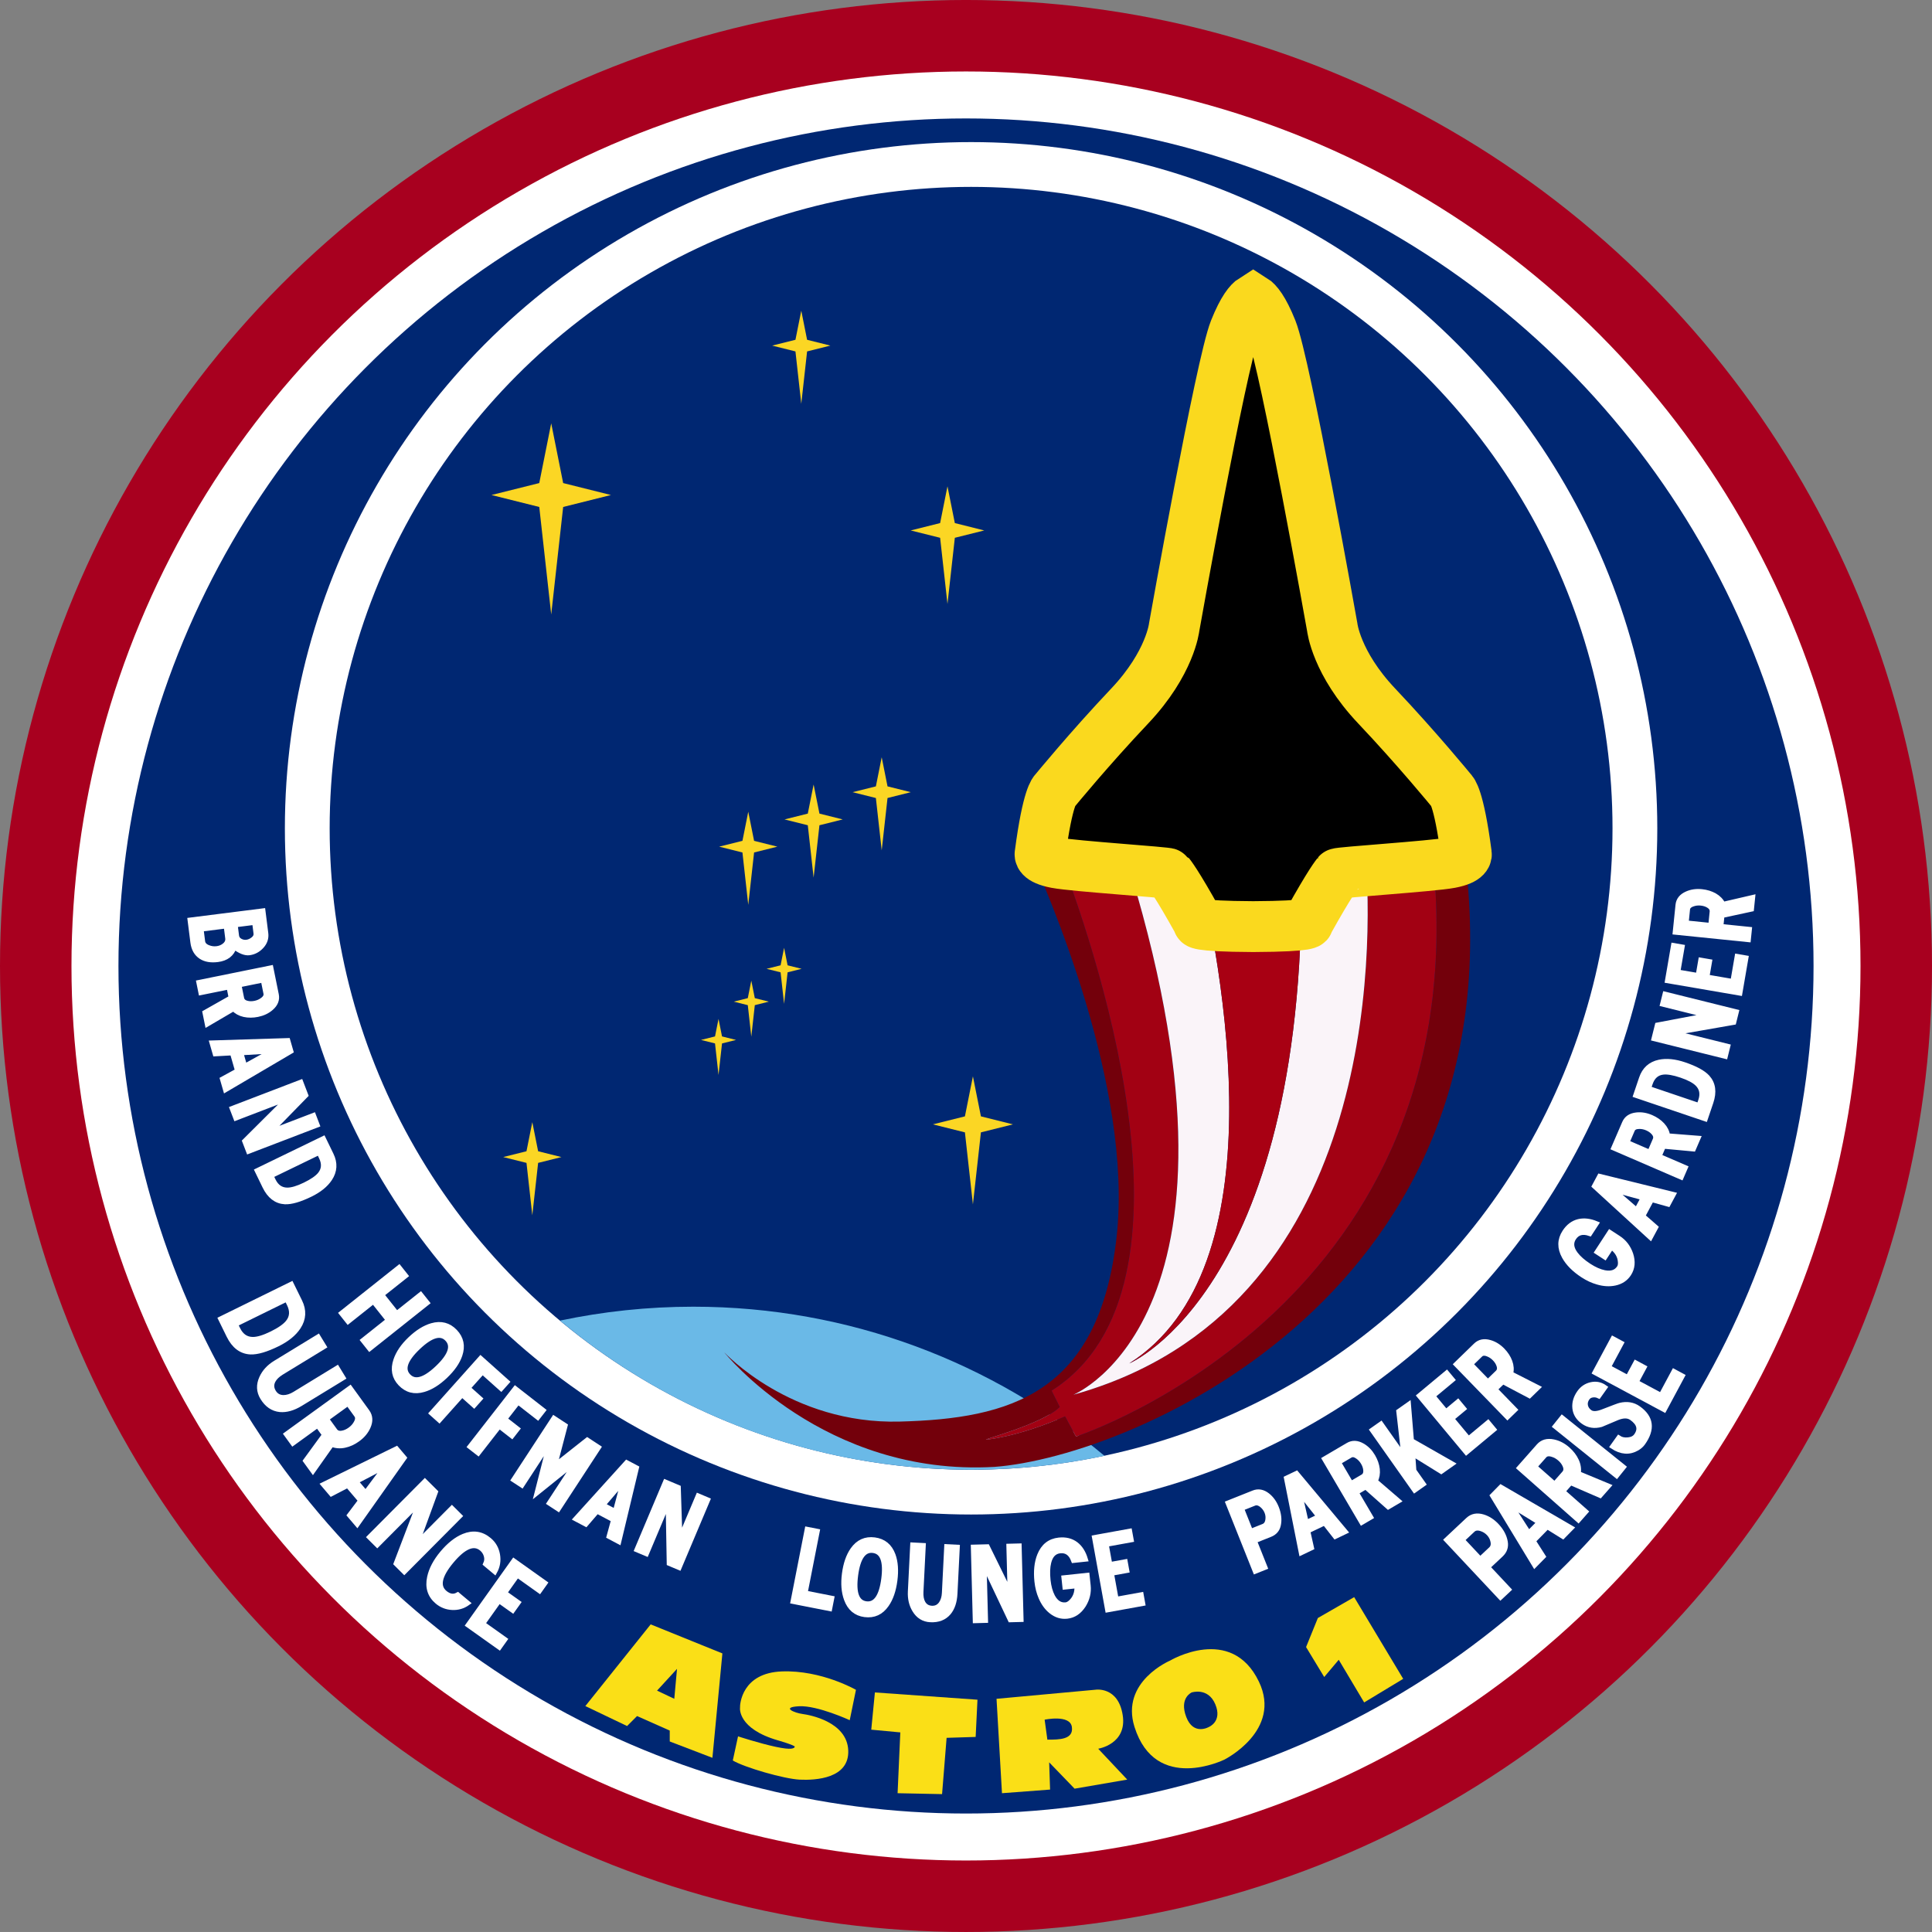 <?xml version="1.0" encoding="utf-8"?>
<!-- Generator: Adobe Illustrator 12.0.1, SVG Export Plug-In . SVG Version: 6.00 Build 51448)  -->
<!DOCTYPE svg PUBLIC "-//W3C//DTD SVG 1.1//EN" "http://www.w3.org/Graphics/SVG/1.1/DTD/svg11.dtd">
<svg  version="1.1" xmlns="http://www.w3.org/2000/svg" xmlns:xlink="http://www.w3.org/1999/xlink" width="379.852" height="379.849" viewBox="0 0 379.852 379.849"
	 overflow="visible" enable-background="new 0 0 379.852 379.849" xml:space="preserve">
<rect x="0" y="0" width="379.852" height="379.849" fill="#808080" stroke="none"/>
<g id="Layer_1">
	<g>
		<circle fill="#A8001F" cx="189.926" cy="189.924" r="189.926"/>
		<circle fill="#FFFFFF" cx="189.925" cy="189.923" r="175.872"/>
		<circle fill="#002772" cx="189.926" cy="189.923" r="166.637"/>
		<g>
			<circle fill="#FFFFFF" cx="190.926" cy="162.854" r="134.916"/>
			<circle fill="#002772" cx="190.926" cy="162.854" r="126.111"/>
			<polygon fill="#FBD624" points="106.025,94.977 108.375,83.23 110.724,94.977 120.12,97.325 110.724,99.674 108.375,120.817 
				106.025,99.674 96.63,97.325 			"/>
			<polygon fill="#FBD624" points="156.394,66.805 157.539,61.082 158.683,66.805 163.261,67.949 158.684,69.093 157.539,79.393 
				156.394,69.093 151.817,67.949 			"/>
			<polygon fill="#FBD624" points="184.838,102.843 186.284,95.616 187.73,102.843 193.513,104.291 187.73,105.736 186.284,118.745 
				184.838,105.736 179.056,104.291 			"/>
			<polygon fill="#FBD624" points="172.207,154.609 173.352,148.887 174.496,154.609 179.074,155.752 174.496,156.898 
				173.352,167.198 172.207,156.898 167.629,155.752 			"/>
			<polygon fill="#FBD624" points="158.821,159.963 159.966,154.241 161.111,159.963 165.689,161.107 161.111,162.252 
				159.966,172.551 158.821,162.252 154.244,161.107 			"/>
			<polygon fill="#FBD624" points="145.972,165.317 147.116,159.595 148.261,165.317 152.839,166.46 148.261,167.606 
				147.116,177.906 145.972,167.606 141.394,166.46 			"/>
			<polygon fill="#FBD624" points="153.472,189.79 154.16,186.346 154.849,189.79 157.605,190.479 154.849,191.168 154.16,197.367 
				153.472,191.168 150.715,190.479 			"/>
			<polygon fill="#FBD624" points="147.025,196.246 147.714,192.801 148.403,196.246 151.159,196.935 148.403,197.625 
				147.714,203.823 147.025,197.625 144.27,196.935 			"/>
			<polygon fill="#FBD624" points="140.58,203.772 141.269,200.329 141.958,203.772 144.713,204.461 141.958,205.151 
				141.269,211.35 140.58,205.151 137.825,204.461 			"/>
			<polygon fill="#FBD624" points="103.512,226.347 104.657,220.625 105.801,226.347 110.379,227.491 105.801,228.636 
				104.657,238.935 103.512,228.636 98.935,227.491 			"/>
			<polygon fill="#FBD624" points="189.713,219.489 191.286,211.621 192.859,219.489 199.154,221.062 192.859,222.635 
				191.286,236.797 189.713,222.635 183.418,221.062 			"/>
			<path fill="#6AB9E7" d="M190.938,288.964c8.989,0,17.755-0.947,26.212-2.735c-21.889-18.3-50.073-29.318-80.834-29.318
				c-8.989,0-17.755,0.948-26.212,2.734C131.992,277.946,160.177,288.964,190.938,288.964z"/>
			<path fill="#73000B" d="M211.55,282.443l-2.14-3.978c-9.326,4.088-15.496,4.587-15.496,4.587
				c-1.115,0.074,11.09-3.058,14.451-6.424l-1.605-3.212c32.209-20.368,7.43-90.18,1.286-106.011H202.4
				c3.24,7.287,20.449,46.153,17.133,75.824c-3.455,30.896-21.014,35.691-42.603,36.269c-21.493,0.576-34.542-13.624-34.542-13.624
				s19.545,24.452,53.128,22.533c27.3-2.02,103.91-34.655,92.356-121.002h-6.299C291.568,256.371,211.55,282.443,211.55,282.443z"/>
			<path fill="#A20113" d="M206.76,273.417l1.605,3.212c-3.361,3.366-15.566,6.498-14.451,6.424c0,0,6.17-0.499,15.496-4.587
				l2.14,3.978c0,0,80.019-26.072,70.024-115.037h-13.141c1.644,19.594,2.258,90.173-57.391,106.813
				c0,0,38.846-15.766,9.956-106.813h-12.953C214.189,183.237,238.969,253.048,206.76,273.417z"/>
			<path fill="#FAF4F9" d="M211.043,274.219c59.648-16.641,59.034-87.22,57.391-106.813h-12.609
				c1.896,85.666-33.805,100.657-33.805,100.657c29.485-18.668,18.63-77.171,12.852-100.657h-13.872
				C249.889,258.454,211.043,274.219,211.043,274.219z"/>
			<path fill="#A80013" d="M222.02,268.063c0,0,35.7-14.991,33.805-100.657h-20.953C240.649,190.892,251.505,249.395,222.02,268.063
				z"/>
			<path stroke="#FAD91E" stroke-width="10" d="M288.291,167.875c-1.508-11.448-2.863-12.353-2.863-12.353
				s-6.777-8.285-14.762-16.721c-7.984-8.437-8.738-15.517-8.738-15.517s-9.188-51.669-11.9-58.447
				c-1.645-4.112-2.9-5.507-3.635-5.968c-0.734,0.461-1.99,1.856-3.635,5.968c-2.711,6.778-11.9,58.447-11.9,58.447
				s-0.754,7.08-8.737,15.517c-7.984,8.436-14.763,16.721-14.763,16.721s-1.355,0.904-2.863,12.353c0,0-0.406,1.078,3.123,1.757
				c3.527,0.68,21.98,1.867,22.185,2.138c0.204,0.271,1.427,1.664,5.836,9.602c0,0-1.187,0.753,10.755,0.811
				c11.943-0.058,10.756-0.811,10.756-0.811c4.409-7.938,5.631-9.33,5.834-9.602c0.204-0.271,18.658-1.458,22.188-2.138
				C288.697,168.954,288.291,167.875,288.291,167.875z"/>
		</g>
		<path fill="#FADF17" d="M127.932,319.37l-12.849,16.062l8.209,3.925l1.963-1.962l6.425,2.855v2.142l8.388,3.212l1.963-20.524
			L127.932,319.37z M132.573,334.004l-3.391-1.607l3.927-4.282L132.573,334.004z"/>
		<polygon fill="#FADF17" points="172.014,332.753 192.182,334.181 191.824,341.499 186.113,341.677 185.221,352.743 
			176.476,352.564 177.011,340.607 171.3,340.071 		"/>
		<path fill="#FADF17" d="M221.629,349.888l-5.711-6.068c0,0,5.711-0.894,4.818-6.604c-0.893-5.711-5.354-4.998-5.354-4.998
			l-19.453,1.786l1.071,18.56l9.458-0.714l-0.179-5.353l4.997,5.175L221.629,349.888z M205.924,342.035l-0.537-3.927
			c0,0,4.998-1.07,5.355,1.428C211.099,342.035,208.243,342.035,205.924,342.035z"/>
		<polygon fill="#FADF17" points="256.787,323.831 259.106,318.119 266.245,314.015 275.883,330.078 268.209,334.717 
			263.211,326.33 260.355,329.72 		"/>
		<path fill="#FADF17" d="M247.506,330.612c-5.445-11.308-17.49-4.104-17.49-4.104c0.094-0.038-9.782,4.088-6.96,13.027
			c4.151,13.143,17.712,6.397,17.669,6.426C240.725,345.961,252.146,340.25,247.506,330.612z M237.69,339.536
			c0,0-3.034,1.784-4.462-1.964c-1.428-3.746,1.07-4.818,1.07-4.818s3.213-1.07,4.641,2.321
			C240.367,338.465,237.69,339.536,237.69,339.536z"/>
		<path fill="#FADF17" d="M144.078,346.132c2.299,1.37,10.076,3.619,13.158,3.767c3.081,0.146,9.782-0.196,9.538-5.772
			c-0.244-5.576-7.483-6.945-9-7.142c-1.517-0.195-4.305-1.321-0.685-1.517c3.62-0.195,9.978,2.739,9.978,2.739l1.223-5.968
			c0,0-6.75-3.912-14.576-3.618c-7.827,0.293-8.267,6.406-8.218,7.189c0,0-0.489,4.06,7.436,6.359c0,0,3.424,0.978,3.326,1.271
			c-0.097,0.295-0.586,0.686-3.766,0c-3.18-0.684-7.387-2.055-7.387-2.055L144.078,346.132z"/>
		<g>
			<path fill="#FFFFFF" stroke="#FFFFFF" d="M294.242,299.963c0.953,1.015,1.52,2.08,1.707,3.2c0.166,0.969-0.121,1.804-0.867,2.503
				l-2.613,2.451l4.133,4.407l-1.599,1.496l-10.566-11.266l4.212-3.949c0.779-0.727,1.757-0.915,2.932-0.561
				C292.567,298.549,293.453,299.125,294.242,299.963z M292.736,301.497c-0.42-0.444-0.924-0.763-1.512-0.949
				c-0.705-0.224-1.26-0.145-1.666,0.236l-2.109,1.979l3.58,3.816l2.111-1.979c0.415-0.393,0.547-0.925,0.389-1.597
				C293.413,302.438,293.146,301.936,292.736,301.497z"/>
			<path fill="#FFFFFF" stroke="#FFFFFF" d="M308.887,300.421l-1.607,1.635l-3.07-1.914l-2.773,2.824l1.951,3.053l-1.654,1.682
				l-8.27-13.637l1.623-1.654L308.887,300.421z M302.662,299.316l-5.74-3.528l3.645,5.661L302.662,299.316z"/>
			<path fill="#FFFFFF" stroke="#FFFFFF" d="M308.22,284.949c0.765,0.677,1.336,1.426,1.716,2.252
				c0.381,0.828,0.501,1.671,0.365,2.528l5.9,2.452L314.596,294l-5.811-2.521l-1.549,1.751l4.52,3.988l-1.428,1.618l-11.582-10.223
				l3.796-4.297c0.706-0.799,1.664-1.07,2.882-0.817C306.423,283.704,307.354,284.187,308.22,284.949z M306.714,286.792
				c-0.462-0.407-0.962-0.69-1.502-0.847c-0.705-0.223-1.231-0.136-1.579,0.258l-1.908,2.16l3.93,3.468l1.906-2.16
				c0.368-0.414,0.414-0.934,0.143-1.553C307.506,287.639,307.174,287.197,306.714,286.792z"/>
			<path fill="#FFFFFF" stroke="#FFFFFF" d="M319.173,288.452l-1.335,1.661l-12.043-9.673l1.335-1.663L319.173,288.452z"/>
			<path fill="#FFFFFF" stroke="#FFFFFF" d="M322.119,276.909c2.531,1.801,2.826,4.061,0.889,6.788
				c-0.287,0.402-0.67,0.747-1.15,1.03c-1.507,0.879-3.102,0.767-4.783-0.338l1.188-1.666c0.484,0.323,1.099,0.453,1.837,0.381
				c0.741-0.07,1.281-0.343,1.62-0.819c0.903-1.274,0.604-2.438-0.9-3.508c-0.708-0.505-1.652-0.524-2.83-0.054
				c-1.065,0.436-2.131,0.887-3.193,1.346c-1.306,0.361-2.473,0.178-3.499-0.554c-0.989-0.702-1.54-1.585-1.653-2.642
				c-0.113-1.058,0.188-2.087,0.9-3.089c0.582-0.819,1.352-1.332,2.311-1.541c0.961-0.209,1.843-0.029,2.648,0.544l-1.172,1.648
				c-0.387-0.182-0.799-0.241-1.24-0.176c-0.44,0.063-0.781,0.266-1.025,0.607c-0.338,0.477-0.459,0.976-0.361,1.496
				c0.102,0.52,0.395,0.955,0.884,1.302c0.549,0.394,1.413,0.354,2.593-0.115c2.039-0.796,3.151-1.21,3.34-1.242
				C319.893,275.979,321.094,276.179,322.119,276.909z"/>
			<path fill="#FFFFFF" stroke="#FFFFFF" d="M330.742,270.537l-3.541,6.598l-13.605-7.298l3.539-6.602l1.604,0.861l-2.528,4.714
				l3.842,2.062l1.553-2.893l1.621,0.87l-1.553,2.892l4.917,2.64l2.53-4.716L330.742,270.537z"/>
		</g>
		<g>
			<path fill="#FFFFFF" stroke="#FFFFFF" d="M54.566,264.236c-2.233,1.096-4.005,1.617-5.319,1.562
				c-1.815-0.09-3.224-1.157-4.228-3.197l-1.612-3.284l13.861-6.812l1.663,3.385c0.857,1.746,0.769,3.416-0.269,5.007
				C57.801,262.202,56.436,263.316,54.566,264.236z M53.437,262.234c1.547-0.761,2.616-1.51,3.205-2.25
				c0.828-1.038,0.908-2.232,0.244-3.587l-0.495-1.003l-10.116,4.971l0.495,1.005c0.652,1.325,1.638,1.988,2.959,1.99
				C50.679,263.358,51.916,262.982,53.437,262.234z"/>
			<path fill="#FFFFFF" stroke="#FFFFFF" d="M59.08,275.977c-1.446,0.881-2.794,1.264-4.042,1.148
				c-1.405-0.146-2.538-0.923-3.398-2.333c-0.743-1.215-0.803-2.507-0.18-3.872c0.538-1.191,1.44-2.172,2.707-2.946l8.368-5.108
				l1.148,1.877l-8.327,5.084c-0.807,0.494-1.363,1.035-1.669,1.628c-0.387,0.745-0.352,1.491,0.103,2.238
				c0.439,0.717,1.083,1.083,1.933,1.093c0.72,0.001,1.465-0.231,2.232-0.701L66.282,269l1.146,1.879L59.08,275.977z"/>
			<path fill="#FFFFFF" stroke="#FFFFFF" d="M70.327,282.971c-0.826,0.601-1.684,0.992-2.574,1.18
				c-0.892,0.19-1.739,0.123-2.546-0.199l-3.687,5.222l-1.424-1.965l3.727-5.111l-1.372-1.891l-4.872,3.526l-1.262-1.743
				l12.515-9.062l3.359,4.644c0.624,0.862,0.679,1.857,0.165,2.989C71.938,281.492,71.261,282.297,70.327,282.971z M68.843,281.089
				c0.499-0.358,0.886-0.786,1.159-1.279c0.372-0.641,0.404-1.172,0.097-1.597l-1.684-2.324l-4.252,3.077l1.684,2.327
				c0.324,0.45,0.819,0.608,1.485,0.477C67.84,281.677,68.344,281.453,68.843,281.089z"/>
			<path fill="#FFFFFF" stroke="#FFFFFF" d="M70.233,299.661l-1.486-1.746l2.182-2.889l-2.565-3.015l-3.217,1.67l-1.529-1.799
				l14.333-7.023l1.5,1.767L70.233,299.661z M71.888,293.558l4.027-5.401l-5.965,3.124L71.888,293.558z"/>
			<path fill="#FFFFFF" stroke="#FFFFFF" d="M79.485,309.005l-1.595-1.586l4.609-12.069l-8.328,8.373l-1.513-1.505l10.877-10.938
				l2.073,2.062l-3.741,10.243l6.982-7.022l1.513,1.505L79.485,309.005z"/>
			<path fill="#FFFFFF" stroke="#FFFFFF" d="M97.266,308.982l-1.777-1.487c0.241-0.52,0.283-1.062,0.128-1.624
				c-0.157-0.561-0.454-1.022-0.891-1.39c-1.542-1.289-3.523-0.484-5.948,2.414c-2.424,2.896-2.865,4.99-1.324,6.28
				c0.862,0.722,1.709,0.853,2.542,0.396l1.916,1.603c-0.901,0.634-1.902,0.923-3.001,0.868c-1.099-0.054-2.069-0.43-2.909-1.13
				c-1.449-1.214-1.959-2.812-1.529-4.796c0.338-1.573,1.17-3.151,2.497-4.739c1.355-1.618,2.751-2.728,4.188-3.323
				c1.847-0.759,3.513-0.518,4.997,0.724c0.897,0.748,1.449,1.715,1.655,2.893C98.015,306.85,97.834,307.951,97.266,308.982z"/>
			<path fill="#FFFFFF" stroke="#FFFFFF" d="M98.17,323.847l-6.107-4.343l8.959-12.592l6.106,4.343l-1.061,1.494l-4.36-3.104
				l-2.518,3.541l2.674,1.903l-1.072,1.505l-2.674-1.903l-3.237,4.549l4.36,3.101L98.17,323.847z"/>
		</g>
		<g>
			<path fill="#FFFFFF" stroke="#FFFFFF" d="M42.788,188.651c-1.335,0.169-2.419-0.019-3.25-0.562
				c-0.909-0.592-1.444-1.533-1.607-2.826l-0.551-4.356l14.312-1.809l0.556,4.396c0.119,0.944-0.158,1.787-0.833,2.529
				c-0.674,0.74-1.482,1.171-2.425,1.29c-0.791,0.1-1.77-0.29-2.938-1.17C45.587,187.598,44.498,188.435,42.788,188.651z
				 M42.644,186.527c0.585-0.074,1.089-0.286,1.512-0.636c0.487-0.4,0.696-0.878,0.625-1.434l-0.305-2.417l-4.953,0.626l0.308,2.438
				c0.068,0.542,0.43,0.94,1.085,1.196C41.469,186.527,42.044,186.602,42.644,186.527z M48.498,185.263
				c0.457-0.058,0.893-0.255,1.308-0.589c0.415-0.336,0.595-0.726,0.538-1.171l-0.274-2.17l-3.844,0.486l0.274,2.169
				c0.057,0.445,0.289,0.783,0.698,1.015C47.607,185.234,48.041,185.321,48.498,185.263z"/>
			<path fill="#FFFFFF" stroke="#FFFFFF" d="M50.646,199.44c-0.933,0.189-1.814,0.193-2.645,0.011
				c-0.83-0.183-1.525-0.566-2.087-1.152l-5.153,3.017l-0.452-2.229l5.151-2.915l-0.435-2.146l-5.516,1.119l-0.399-1.969
				l14.141-2.868l1.066,5.256c0.198,0.976-0.14,1.846-1.014,2.609C52.588,198.803,51.702,199.225,50.646,199.44z M50.122,197.269
				c0.562-0.114,1.055-0.329,1.477-0.644c0.562-0.401,0.794-0.842,0.696-1.324l-0.536-2.643l-4.797,0.973l0.536,2.643
				c0.103,0.51,0.462,0.838,1.079,0.985C49.044,197.379,49.56,197.383,50.122,197.269z"/>
			<path fill="#FFFFFF" stroke="#FFFFFF" d="M44.345,214.223l-0.594-2.057l2.969-1.621l-1.023-3.551l-3.382,0.189l-0.61-2.119
				l14.877-0.465l0.599,2.078L44.345,214.223z M48.107,209.665l5.5-3.05l-6.273,0.367L48.107,209.665z"/>
			<path fill="#FFFFFF" stroke="#FFFFFF" d="M48.876,226.337l-0.752-1.962l8.561-8.521l-10.312,3.952l-0.713-1.859l13.469-5.162
				l0.978,2.55l-7.12,7.295l8.646-3.313l0.713,1.859L48.876,226.337z"/>
			<path fill="#FFFFFF" stroke="#FFFFFF" d="M60.993,234.838c-2.092,1.014-3.751,1.492-4.978,1.434
				c-1.696-0.096-3.008-1.101-3.937-3.016l-1.494-3.079l12.984-6.296l1.54,3.174c0.794,1.637,0.703,3.198-0.274,4.683
				C64.024,232.956,62.744,233.989,60.993,234.838z M59.952,232.969c1.449-0.703,2.45-1.398,3.002-2.088
				c0.775-0.97,0.854-2.092,0.234-3.368l-0.459-0.948l-9.469,4.592l0.459,0.948c0.606,1.251,1.527,1.881,2.762,1.892
				C57.371,234.001,58.528,233.659,59.952,232.969z"/>
			<path fill="#FFFFFF" stroke="#FFFFFF" d="M72.668,265.124l-1.267-1.594l4.984-3.961l-2.967-3.734l-4.984,3.961l-1.267-1.594
				l11.297-8.978l1.267,1.594l-4.703,3.737l2.967,3.734l4.703-3.737l1.267,1.594L72.668,265.124z"/>
			<path fill="#FFFFFF" stroke="#FFFFFF" d="M87.555,270.531c-1.441,1.371-2.86,2.257-4.258,2.659
				c-1.796,0.53-3.317,0.141-4.562-1.168c-1.207-1.268-1.504-2.801-0.895-4.598c0.482-1.425,1.423-2.804,2.824-4.136
				c1.431-1.362,2.845-2.243,4.242-2.645c1.796-0.511,3.312-0.117,4.547,1.181c1.235,1.299,1.553,2.832,0.953,4.601
				C89.937,267.8,88.986,269.168,87.555,270.531z M86.046,268.944c2.557-2.433,3.19-4.327,1.9-5.684
				c-1.281-1.347-3.2-0.804-5.757,1.629c-2.558,2.434-3.196,4.322-1.915,5.669C81.565,271.915,83.489,271.377,86.046,268.944z"/>
			<path fill="#FFFFFF" stroke="#FFFFFF" d="M98.527,272.974l-3.664-3.274L92,272.903l2.348,2.099l-1.145,1.281l-2.349-2.099
				l-4.477,5.008l-1.5-1.341l9.617-10.758l5.164,4.615L98.527,272.974z"/>
			<path fill="#FFFFFF" stroke="#FFFFFF" d="M105.73,278.645l-3.875-3.021l-2.632,3.375l2.484,1.938l-1.06,1.359l-2.484-1.938
				l-4.143,5.312l-1.594-1.242l8.882-11.391l5.469,4.264L105.73,278.645z"/>
			<path fill="#FFFFFF" stroke="#FFFFFF" d="M109.76,296.66l-1.734-1.134l5.54-8.475l-7.951,6.396l2.529-9.94l-5.54,8.474
				l-1.594-1.042l7.896-12.078l2.196,1.437l-2.074,7.929l6.431-5.081l2.196,1.437L109.76,296.66z"/>
			<path fill="#FFFFFF" stroke="#FFFFFF" d="M121.654,303.076l-1.893-1.001l0.894-3.265l-3.267-1.727l-2.212,2.569l-1.949-1.03
				l9.985-11.033l1.912,1.01L121.654,303.076z M120.981,297.204l1.621-6.077l-4.089,4.772L120.981,297.204z"/>
			<path fill="#FFFFFF" stroke="#FFFFFF" d="M133.52,308.184l-1.934-0.815L131.37,295.3l-4.288,10.169l-1.844-0.777l5.601-13.281
				l2.513,1.06l0.329,10.181l3.596-8.525l1.844,0.777L133.52,308.184z"/>
			<path fill="#FFFFFF" stroke="#FFFFFF" d="M163.121,316.261l-7.188-1.411l2.78-14.156l1.953,0.383l-2.384,12.141l5.235,1.028
				L163.121,316.261z"/>
			<path fill="#FFFFFF" stroke="#FFFFFF" d="M175.937,310.733c-0.259,1.973-0.805,3.555-1.639,4.746
				c-1.063,1.542-2.49,2.195-4.279,1.961c-1.734-0.228-2.93-1.232-3.585-3.015c-0.521-1.41-0.655-3.074-0.403-4.992
				c0.257-1.959,0.802-3.534,1.636-4.725c1.075-1.526,2.501-2.173,4.277-1.94s2.986,1.226,3.631,2.978
				C176.073,307.112,176.193,308.774,175.937,310.733z M173.765,310.446c0.459-3.5-0.239-5.372-2.095-5.615
				c-1.842-0.242-2.993,1.387-3.452,4.887s0.232,5.371,2.074,5.613C172.148,315.574,173.306,313.946,173.765,310.446z"/>
			<path fill="#FFFFFF" stroke="#FFFFFF" d="M187.747,313.33c-0.079,1.58-0.492,2.821-1.238,3.722
				c-0.851,1.009-2.044,1.475-3.583,1.397c-1.329-0.066-2.356-0.699-3.082-1.899c-0.635-1.041-0.917-2.253-0.848-3.637l0.458-9.143
				l2.062,0.104l-0.456,9.096c-0.044,0.88,0.081,1.594,0.375,2.141c0.371,0.691,0.961,1.057,1.77,1.098
				c0.781,0.039,1.398-0.267,1.851-0.916c0.377-0.556,0.587-1.252,0.629-2.091l0.456-9.096l2.062,0.104L187.747,313.33z"/>
			<path fill="#FFFFFF" stroke="#FFFFFF" d="M200.742,318.398l-2.098,0.055l-5.175-10.927l0.288,11.054l-2,0.052l-0.376-14.438
				l2.727-0.07l4.499,9.156l-0.241-9.268l2-0.052L200.742,318.398z"/>
			<path fill="#FFFFFF" stroke="#FFFFFF" d="M213.383,306.541l-2.297,0.245c-0.515-1.395-1.406-2.024-2.674-1.89
				c-1.143,0.122-1.885,0.884-2.229,2.285c-0.236,0.953-0.28,2.126-0.132,3.517c0.135,1.266,0.433,2.338,0.893,3.218
				c0.649,1.196,1.517,1.737,2.604,1.621c0.306-0.032,0.614-0.185,0.923-0.456c0.928-0.816,1.352-1.922,1.273-3.318l-2.359,0.252
				l-0.191-1.797l4.531-0.483l0.213,2.005c0.145,1.35-0.162,2.635-0.92,3.855c-0.834,1.3-1.913,2.021-3.236,2.162
				c-1.129,0.12-2.172-0.205-3.128-0.977c-0.83-0.672-1.489-1.58-1.977-2.725c-0.409-0.942-0.675-1.984-0.797-3.125
				c-0.212-1.991-0.036-3.7,0.53-5.127c0.723-1.809,1.982-2.809,3.778-3.001c1.31-0.14,2.415,0.131,3.319,0.811
				C212.366,304.269,212.991,305.245,213.383,306.541z"/>
			<path fill="#FFFFFF" stroke="#FFFFFF" d="M224.663,315.249l-6.886,1.248l-2.572-14.188l6.885-1.248l0.303,1.672l-4.916,0.892
				l0.726,4l3.016-0.547l0.306,1.688l-3.016,0.547l0.933,5.141l4.916-0.892L224.663,315.249z"/>
			<path fill="#FFFFFF" stroke="#FFFFFF" d="M250.941,296.436c0.482,1.21,0.613,2.334,0.393,3.371
				c-0.185,0.902-0.721,1.531-1.607,1.885l-3.111,1.241l2.082,5.219l-1.891,0.755l-5.343-13.391l5.005-1.997
				c0.925-0.369,1.839-0.199,2.742,0.511C249.965,294.633,250.542,295.436,250.941,296.436z M249.1,297.266
				c-0.213-0.533-0.544-0.981-0.992-1.346c-0.536-0.435-1.046-0.555-1.529-0.362l-2.507,1l1.813,4.547l2.508-1
				c0.496-0.198,0.791-0.617,0.883-1.257C249.365,298.314,249.307,297.788,249.1,297.266z"/>
			<path fill="#FFFFFF" stroke="#FFFFFF" d="M264.459,301.141l-1.934,0.924l-2.089-2.668l-3.336,1.594l0.743,3.311l-1.99,0.951
				l-2.907-14.616l1.952-0.933L264.459,301.141z M259.341,298.174l-3.914-4.928l1.394,6.133L259.341,298.174z"/>
			<path fill="#FFFFFF" stroke="#FFFFFF" d="M269.912,286.354c0.482,0.822,0.772,1.655,0.87,2.5s-0.039,1.628-0.41,2.35l4.529,3.898
				l-1.959,1.149l-4.431-3.933l-1.886,1.107l2.854,4.859l-1.734,1.019l-7.313-12.453l4.621-2.714
				c0.857-0.503,1.789-0.465,2.795,0.114C268.678,284.723,269.365,285.424,269.912,286.354z M268.033,287.557
				c-0.29-0.494-0.652-0.891-1.088-1.188c-0.561-0.4-1.053-0.478-1.476-0.229l-2.321,1.363l2.477,4.219l2.322-1.363
				c0.447-0.263,0.641-0.709,0.58-1.339C268.488,288.541,268.324,288.052,268.033,287.557z"/>
			<path fill="#FFFFFF" stroke="#FFFFFF" d="M285.453,287.799l-2.094,1.478l-5.62-3.483l0.234,3.354l1.852,2.624l-1.688,1.19
				l-8.314-11.781l1.688-1.19l4.526,6.413l-1.01-8.896l1.888-1.332l0.583,7.09L285.453,287.799z"/>
			<path fill="#FFFFFF" stroke="#FFFFFF" d="M293.67,281.052l-5.372,4.471l-9.232-11.094l5.373-4.471l1.093,1.312l-3.842,3.196
				l2.601,3.125l2.356-1.961l1.105,1.328l-2.357,1.961l3.329,4l3.842-3.196L293.67,281.052z"/>
			<path fill="#FFFFFF" stroke="#FFFFFF" d="M295.414,265.503c0.662,0.683,1.141,1.423,1.435,2.22s0.346,1.59,0.156,2.379
				l5.318,2.705l-1.625,1.578l-5.224-2.76l-1.566,1.52l3.915,4.031l-1.445,1.404l-10.044-10.344l3.84-3.729
				c0.713-0.692,1.626-0.877,2.739-0.554C293.83,264.214,294.663,264.731,295.414,265.503z M293.88,267.114
				c-0.4-0.413-0.847-0.712-1.34-0.898c-0.641-0.257-1.137-0.215-1.488,0.127l-1.93,1.873l3.413,3.516l1.93-1.873
				c0.372-0.361,0.453-0.841,0.244-1.438C294.557,267.961,294.28,267.526,293.88,267.114z"/>
			<path fill="#FFFFFF" stroke="#FFFFFF" d="M313.824,240.579l-1.263,1.938c-1.407-0.482-2.46-0.188-3.156,0.881
				c-0.628,0.963-0.507,2.021,0.362,3.174c0.59,0.786,1.471,1.561,2.643,2.325c1.067,0.695,2.088,1.143,3.061,1.341
				c1.339,0.253,2.307-0.079,2.904-0.996c0.169-0.26,0.245-0.595,0.23-1.007c-0.046-1.235-0.636-2.265-1.77-3.088l-1.296,1.988
				l-1.516-0.988l2.487-3.815l1.688,1.1c1.137,0.74,1.938,1.79,2.406,3.148c0.479,1.467,0.355,2.758-0.371,3.873
				c-0.619,0.951-1.53,1.554-2.731,1.808c-1.046,0.222-2.168,0.16-3.363-0.185c-0.989-0.276-1.965-0.728-2.927-1.354
				c-1.676-1.093-2.889-2.31-3.636-3.649c-0.944-1.703-0.923-3.312,0.063-4.826c0.72-1.104,1.629-1.791,2.728-2.062
				C311.42,239.931,312.572,240.063,313.824,240.579z"/>
			<path fill="#FFFFFF" stroke="#FFFFFF" d="M328.978,234.85l-1.012,1.889l-3.253-0.909l-1.746,3.259l2.55,2.224l-1.042,1.944
				l-10.982-10.053l1.021-1.906L328.978,234.85z M323.104,235.493l-6.07-1.655l4.752,4.118L323.104,235.493z"/>
			<path fill="#FFFFFF" stroke="#FFFFFF" d="M324.641,219.697c0.875,0.378,1.601,0.878,2.179,1.499
				c0.579,0.621,0.931,1.332,1.058,2.135l5.955,0.469l-0.902,2.088l-5.884-0.547l-0.869,2.012l5.156,2.229l-0.797,1.844
				l-13.25-5.727l2.126-4.919c0.395-0.913,1.168-1.433,2.322-1.56C322.682,219.11,323.65,219.269,324.641,219.697z M323.844,221.782
				c-0.528-0.229-1.056-0.334-1.583-0.317c-0.69,0.007-1.133,0.235-1.328,0.687l-1.068,2.473l4.5,1.945l1.068-2.473
				c0.206-0.477,0.099-0.951-0.324-1.424C324.793,222.306,324.371,222.009,323.844,221.782z"/>
			<path fill="#FFFFFF" stroke="#FFFFFF" d="M331.137,209.333c2.2,0.745,3.716,1.568,4.547,2.472
				c1.141,1.259,1.369,2.896,0.686,4.914l-1.099,3.244l-13.656-4.624l1.132-3.344c0.585-1.726,1.745-2.774,3.481-3.148
				C327.658,208.547,329.295,208.709,331.137,209.333z M330.564,211.404c-1.522-0.516-2.723-0.723-3.599-0.62
				c-1.229,0.146-2.071,0.888-2.525,2.227l-0.337,0.995l9.953,3.37l0.337-0.994c0.444-1.313,0.231-2.405-0.64-3.277
				C333.125,212.477,332.062,211.911,330.564,211.404z"/>
			<path fill="#FFFFFF" stroke="#FFFFFF" d="M341.372,198.956l-0.507,2.037l-11.897,2.081l10.719,2.663l-0.481,1.938l-14-3.479
				l0.658-2.646l10.014-1.901l-8.986-2.233l0.481-1.938L341.372,198.956z"/>
			<path fill="#FFFFFF" stroke="#FFFFFF" d="M343.258,188.35l-1.185,6.896l-14.219-2.442l1.185-6.896l1.672,0.287l-0.847,4.928
				l4.016,0.689l0.52-3.022l1.703,0.293l-0.52,3.022l5.125,0.881l0.847-4.928L343.258,188.35z"/>
			<path fill="#FFFFFF" stroke="#FFFFFF" d="M334.582,175.322c0.947,0.097,1.791,0.355,2.529,0.775s1.289,0.993,1.65,1.72
				l5.819-1.349l-0.231,2.264l-5.795,1.251l-0.223,2.179l5.609,0.572l-0.204,2l-14.359-1.465l0.545-5.335
				c0.101-0.99,0.683-1.721,1.743-2.19C332.537,175.353,333.509,175.212,334.582,175.322z M334.433,177.549
				c-0.57-0.059-1.103,0-1.599,0.176c-0.654,0.215-1.006,0.567-1.057,1.057l-0.273,2.684l4.859,0.496l0.273-2.684
				c0.054-0.518-0.191-0.938-0.734-1.262C335.492,177.763,335.002,177.607,334.433,177.549z"/>
		</g>
	</g>
</g>
<g id="Layer_2">
</g>
</svg>

